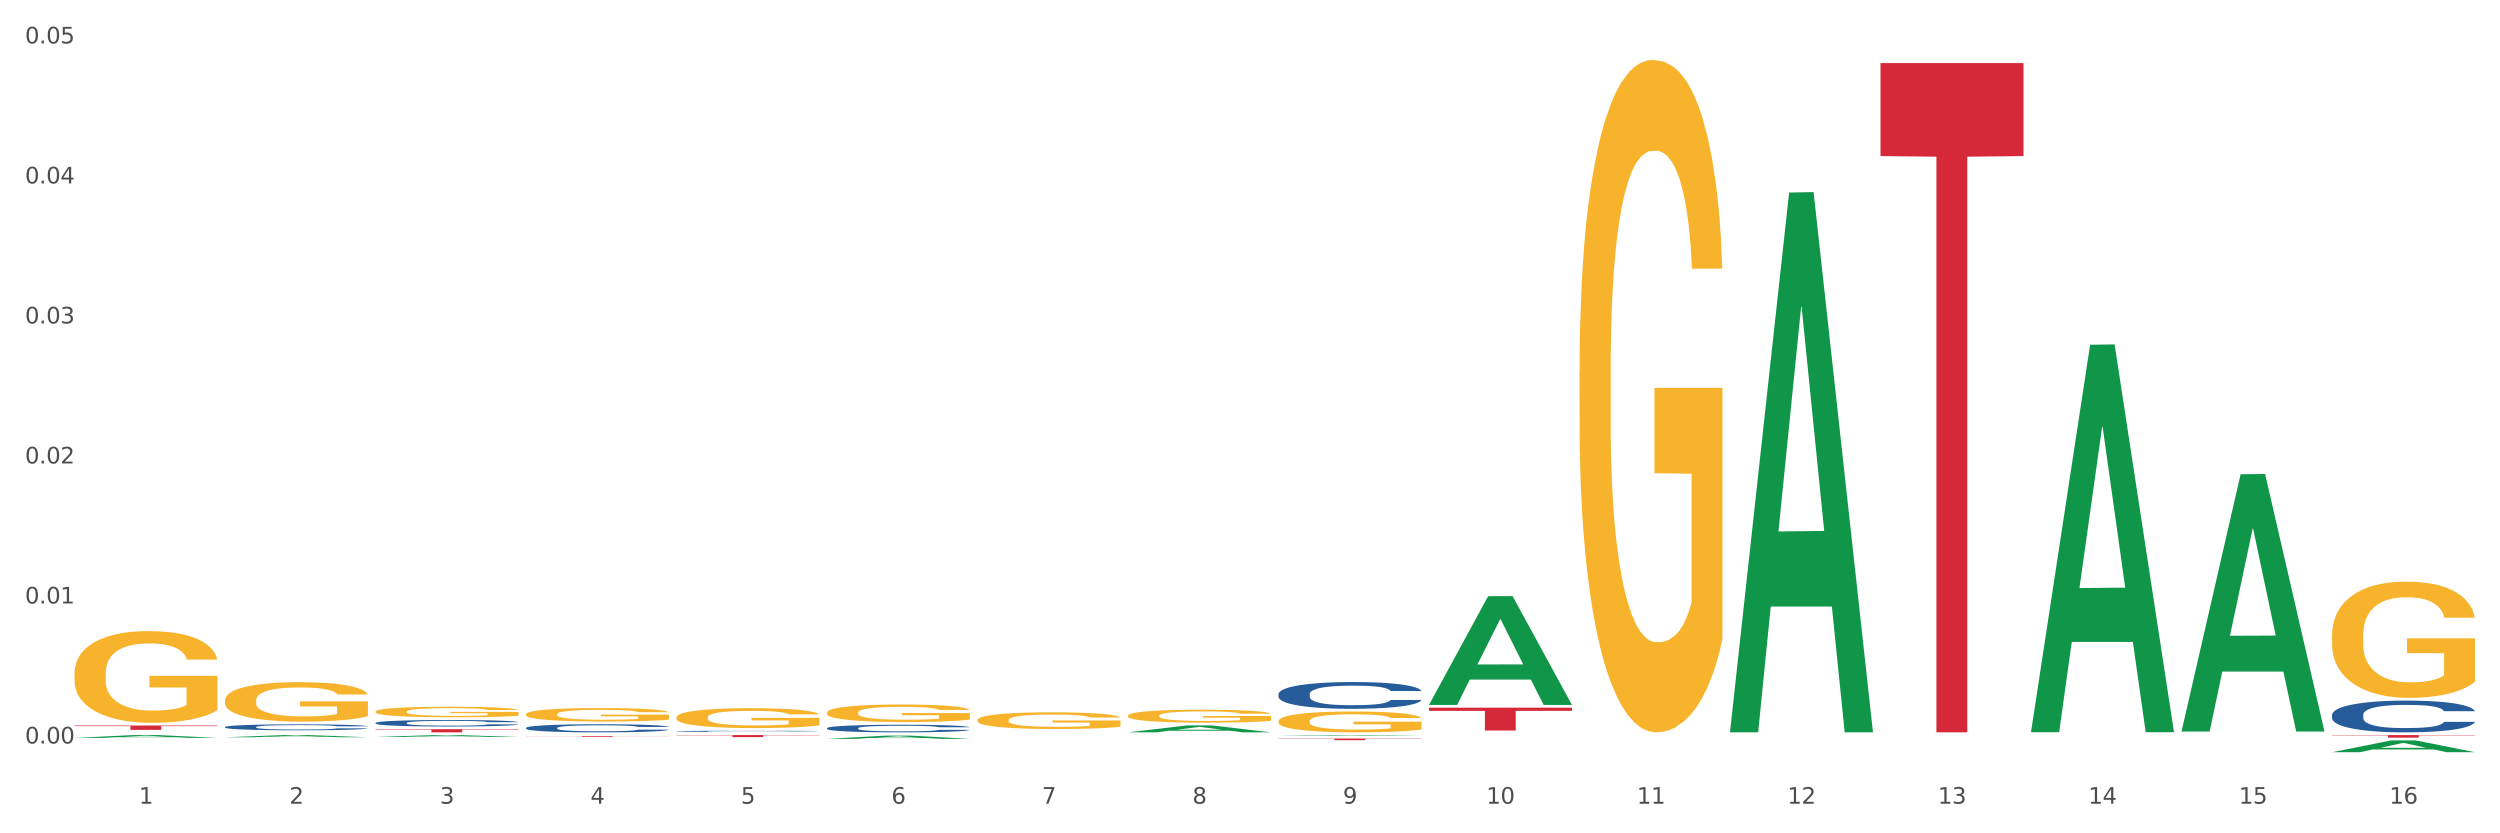<?xml version="1.0" encoding="utf-8" standalone="no"?>
<!DOCTYPE svg PUBLIC "-//W3C//DTD SVG 1.1//EN"
  "http://www.w3.org/Graphics/SVG/1.1/DTD/svg11.dtd">
<svg xmlns:xlink="http://www.w3.org/1999/xlink" width="1080pt" height="360pt" viewBox="0 0 1080 360" xmlns="http://www.w3.org/2000/svg" version="1.1">
 <rect x="0" y="0" width="1080" height="360" fill="#333333" stroke="none"/>
 <defs>
  <style type="text/css">*{stroke-linejoin: round; stroke-linecap: butt}</style>
 </defs>
 <g id="figure_1">
  <g id="patch_1">
   <path d="M 0 360 
L 1080 360 
L 1080 0 
L 0 0 
z
" style="fill: #ffffff; stroke: #ffffff; stroke-linejoin: miter"/>
  </g>
  <g id="axes_1">
   <g id="matplotlib.axis_1">
    <g id="xtick_1">
     <g id="text_1">
      <!-- 1 -->
      <g style="fill: #4d4d4d" transform="translate(60.004 347.204) scale(0.096 -0.096)">
       <defs>
        <path id="DejaVuSans-31" d="M 794 531 
L 1825 531 
L 1825 4091 
L 703 3866 
L 703 4441 
L 1819 4666 
L 2450 4666 
L 2450 531 
L 3481 531 
L 3481 0 
L 794 0 
L 794 531 
z
" transform="scale(0.016)"/>
       </defs>
       <use xlink:href="#DejaVuSans-31"/>
      </g>
     </g>
    </g>
    <g id="xtick_2">
     <g id="text_2">
      <!-- 2 -->
      <g style="fill: #4d4d4d" transform="translate(125.021 347.204) scale(0.096 -0.096)">
       <defs>
        <path id="DejaVuSans-32" d="M 1228 531 
L 3431 531 
L 3431 0 
L 469 0 
L 469 531 
Q 828 903 1448 1529 
Q 2069 2156 2228 2338 
Q 2531 2678 2651 2914 
Q 2772 3150 2772 3378 
Q 2772 3750 2511 3984 
Q 2250 4219 1831 4219 
Q 1534 4219 1204 4116 
Q 875 4013 500 3803 
L 500 4441 
Q 881 4594 1212 4672 
Q 1544 4750 1819 4750 
Q 2544 4750 2975 4387 
Q 3406 4025 3406 3419 
Q 3406 3131 3298 2873 
Q 3191 2616 2906 2266 
Q 2828 2175 2409 1742 
Q 1991 1309 1228 531 
z
" transform="scale(0.016)"/>
       </defs>
       <use xlink:href="#DejaVuSans-32"/>
      </g>
     </g>
    </g>
    <g id="xtick_3">
     <g id="text_3">
      <!-- 3 -->
      <g style="fill: #4d4d4d" transform="translate(190.039 347.204) scale(0.096 -0.096)">
       <defs>
        <path id="DejaVuSans-33" d="M 2597 2516 
Q 3050 2419 3304 2112 
Q 3559 1806 3559 1356 
Q 3559 666 3084 287 
Q 2609 -91 1734 -91 
Q 1441 -91 1130 -33 
Q 819 25 488 141 
L 488 750 
Q 750 597 1062 519 
Q 1375 441 1716 441 
Q 2309 441 2620 675 
Q 2931 909 2931 1356 
Q 2931 1769 2642 2001 
Q 2353 2234 1838 2234 
L 1294 2234 
L 1294 2753 
L 1863 2753 
Q 2328 2753 2575 2939 
Q 2822 3125 2822 3475 
Q 2822 3834 2567 4026 
Q 2313 4219 1838 4219 
Q 1578 4219 1281 4162 
Q 984 4106 628 3988 
L 628 4550 
Q 988 4650 1302 4700 
Q 1616 4750 1894 4750 
Q 2613 4750 3031 4423 
Q 3450 4097 3450 3541 
Q 3450 3153 3228 2886 
Q 3006 2619 2597 2516 
z
" transform="scale(0.016)"/>
       </defs>
       <use xlink:href="#DejaVuSans-33"/>
      </g>
     </g>
    </g>
    <g id="xtick_4">
     <g id="text_4">
      <!-- 4 -->
      <g style="fill: #4d4d4d" transform="translate(255.056 347.204) scale(0.096 -0.096)">
       <defs>
        <path id="DejaVuSans-34" d="M 2419 4116 
L 825 1625 
L 2419 1625 
L 2419 4116 
z
M 2253 4666 
L 3047 4666 
L 3047 1625 
L 3713 1625 
L 3713 1100 
L 3047 1100 
L 3047 0 
L 2419 0 
L 2419 1100 
L 313 1100 
L 313 1709 
L 2253 4666 
z
" transform="scale(0.016)"/>
       </defs>
       <use xlink:href="#DejaVuSans-34"/>
      </g>
     </g>
    </g>
    <g id="xtick_5">
     <g id="text_5">
      <!-- 5 -->
      <g style="fill: #4d4d4d" transform="translate(320.073 347.204) scale(0.096 -0.096)">
       <defs>
        <path id="DejaVuSans-35" d="M 691 4666 
L 3169 4666 
L 3169 4134 
L 1269 4134 
L 1269 2991 
Q 1406 3038 1543 3061 
Q 1681 3084 1819 3084 
Q 2600 3084 3056 2656 
Q 3513 2228 3513 1497 
Q 3513 744 3044 326 
Q 2575 -91 1722 -91 
Q 1428 -91 1123 -41 
Q 819 9 494 109 
L 494 744 
Q 775 591 1075 516 
Q 1375 441 1709 441 
Q 2250 441 2565 725 
Q 2881 1009 2881 1497 
Q 2881 1984 2565 2268 
Q 2250 2553 1709 2553 
Q 1456 2553 1204 2497 
Q 953 2441 691 2322 
L 691 4666 
z
" transform="scale(0.016)"/>
       </defs>
       <use xlink:href="#DejaVuSans-35"/>
      </g>
     </g>
    </g>
    <g id="xtick_6">
     <g id="text_6">
      <!-- 6 -->
      <g style="fill: #4d4d4d" transform="translate(385.09 347.204) scale(0.096 -0.096)">
       <defs>
        <path id="DejaVuSans-36" d="M 2113 2584 
Q 1688 2584 1439 2293 
Q 1191 2003 1191 1497 
Q 1191 994 1439 701 
Q 1688 409 2113 409 
Q 2538 409 2786 701 
Q 3034 994 3034 1497 
Q 3034 2003 2786 2293 
Q 2538 2584 2113 2584 
z
M 3366 4563 
L 3366 3988 
Q 3128 4100 2886 4159 
Q 2644 4219 2406 4219 
Q 1781 4219 1451 3797 
Q 1122 3375 1075 2522 
Q 1259 2794 1537 2939 
Q 1816 3084 2150 3084 
Q 2853 3084 3261 2657 
Q 3669 2231 3669 1497 
Q 3669 778 3244 343 
Q 2819 -91 2113 -91 
Q 1303 -91 875 529 
Q 447 1150 447 2328 
Q 447 3434 972 4092 
Q 1497 4750 2381 4750 
Q 2619 4750 2861 4703 
Q 3103 4656 3366 4563 
z
" transform="scale(0.016)"/>
       </defs>
       <use xlink:href="#DejaVuSans-36"/>
      </g>
     </g>
    </g>
    <g id="xtick_7">
     <g id="text_7">
      <!-- 7 -->
      <g style="fill: #4d4d4d" transform="translate(450.108 347.204) scale(0.096 -0.096)">
       <defs>
        <path id="DejaVuSans-37" d="M 525 4666 
L 3525 4666 
L 3525 4397 
L 1831 0 
L 1172 0 
L 2766 4134 
L 525 4134 
L 525 4666 
z
" transform="scale(0.016)"/>
       </defs>
       <use xlink:href="#DejaVuSans-37"/>
      </g>
     </g>
    </g>
    <g id="xtick_8">
     <g id="text_8">
      <!-- 8 -->
      <g style="fill: #4d4d4d" transform="translate(515.125 347.204) scale(0.096 -0.096)">
       <defs>
        <path id="DejaVuSans-38" d="M 2034 2216 
Q 1584 2216 1326 1975 
Q 1069 1734 1069 1313 
Q 1069 891 1326 650 
Q 1584 409 2034 409 
Q 2484 409 2743 651 
Q 3003 894 3003 1313 
Q 3003 1734 2745 1975 
Q 2488 2216 2034 2216 
z
M 1403 2484 
Q 997 2584 770 2862 
Q 544 3141 544 3541 
Q 544 4100 942 4425 
Q 1341 4750 2034 4750 
Q 2731 4750 3128 4425 
Q 3525 4100 3525 3541 
Q 3525 3141 3298 2862 
Q 3072 2584 2669 2484 
Q 3125 2378 3379 2068 
Q 3634 1759 3634 1313 
Q 3634 634 3220 271 
Q 2806 -91 2034 -91 
Q 1263 -91 848 271 
Q 434 634 434 1313 
Q 434 1759 690 2068 
Q 947 2378 1403 2484 
z
M 1172 3481 
Q 1172 3119 1398 2916 
Q 1625 2713 2034 2713 
Q 2441 2713 2670 2916 
Q 2900 3119 2900 3481 
Q 2900 3844 2670 4047 
Q 2441 4250 2034 4250 
Q 1625 4250 1398 4047 
Q 1172 3844 1172 3481 
z
" transform="scale(0.016)"/>
       </defs>
       <use xlink:href="#DejaVuSans-38"/>
      </g>
     </g>
    </g>
    <g id="xtick_9">
     <g id="text_9">
      <!-- 9 -->
      <g style="fill: #4d4d4d" transform="translate(580.142 347.204) scale(0.096 -0.096)">
       <defs>
        <path id="DejaVuSans-39" d="M 703 97 
L 703 672 
Q 941 559 1184 500 
Q 1428 441 1663 441 
Q 2288 441 2617 861 
Q 2947 1281 2994 2138 
Q 2813 1869 2534 1725 
Q 2256 1581 1919 1581 
Q 1219 1581 811 2004 
Q 403 2428 403 3163 
Q 403 3881 828 4315 
Q 1253 4750 1959 4750 
Q 2769 4750 3195 4129 
Q 3622 3509 3622 2328 
Q 3622 1225 3098 567 
Q 2575 -91 1691 -91 
Q 1453 -91 1209 -44 
Q 966 3 703 97 
z
M 1959 2075 
Q 2384 2075 2632 2365 
Q 2881 2656 2881 3163 
Q 2881 3666 2632 3958 
Q 2384 4250 1959 4250 
Q 1534 4250 1286 3958 
Q 1038 3666 1038 3163 
Q 1038 2656 1286 2365 
Q 1534 2075 1959 2075 
z
" transform="scale(0.016)"/>
       </defs>
       <use xlink:href="#DejaVuSans-39"/>
      </g>
     </g>
    </g>
    <g id="xtick_10">
     <g id="text_10">
      <!-- 10 -->
      <g style="fill: #4d4d4d" transform="translate(642.105 347.204) scale(0.096 -0.096)">
       <defs>
        <path id="DejaVuSans-30" d="M 2034 4250 
Q 1547 4250 1301 3770 
Q 1056 3291 1056 2328 
Q 1056 1369 1301 889 
Q 1547 409 2034 409 
Q 2525 409 2770 889 
Q 3016 1369 3016 2328 
Q 3016 3291 2770 3770 
Q 2525 4250 2034 4250 
z
M 2034 4750 
Q 2819 4750 3233 4129 
Q 3647 3509 3647 2328 
Q 3647 1150 3233 529 
Q 2819 -91 2034 -91 
Q 1250 -91 836 529 
Q 422 1150 422 2328 
Q 422 3509 836 4129 
Q 1250 4750 2034 4750 
z
" transform="scale(0.016)"/>
       </defs>
       <use xlink:href="#DejaVuSans-31"/>
       <use xlink:href="#DejaVuSans-30" transform="translate(63.623 0)"/>
      </g>
     </g>
    </g>
    <g id="xtick_11">
     <g id="text_11">
      <!-- 11 -->
      <g style="fill: #4d4d4d" transform="translate(707.123 347.204) scale(0.096 -0.096)">
       <use xlink:href="#DejaVuSans-31"/>
       <use xlink:href="#DejaVuSans-31" transform="translate(63.623 0)"/>
      </g>
     </g>
    </g>
    <g id="xtick_12">
     <g id="text_12">
      <!-- 12 -->
      <g style="fill: #4d4d4d" transform="translate(772.14 347.204) scale(0.096 -0.096)">
       <use xlink:href="#DejaVuSans-31"/>
       <use xlink:href="#DejaVuSans-32" transform="translate(63.623 0)"/>
      </g>
     </g>
    </g>
    <g id="xtick_13">
     <g id="text_13">
      <!-- 13 -->
      <g style="fill: #4d4d4d" transform="translate(837.157 347.204) scale(0.096 -0.096)">
       <use xlink:href="#DejaVuSans-31"/>
       <use xlink:href="#DejaVuSans-33" transform="translate(63.623 0)"/>
      </g>
     </g>
    </g>
    <g id="xtick_14">
     <g id="text_14">
      <!-- 14 -->
      <g style="fill: #4d4d4d" transform="translate(902.174 347.204) scale(0.096 -0.096)">
       <use xlink:href="#DejaVuSans-31"/>
       <use xlink:href="#DejaVuSans-34" transform="translate(63.623 0)"/>
      </g>
     </g>
    </g>
    <g id="xtick_15">
     <g id="text_15">
      <!-- 15 -->
      <g style="fill: #4d4d4d" transform="translate(967.192 347.204) scale(0.096 -0.096)">
       <use xlink:href="#DejaVuSans-31"/>
       <use xlink:href="#DejaVuSans-35" transform="translate(63.623 0)"/>
      </g>
     </g>
    </g>
    <g id="xtick_16">
     <g id="text_16">
      <!-- 16 -->
      <g style="fill: #4d4d4d" transform="translate(1032.209 347.204) scale(0.096 -0.096)">
       <use xlink:href="#DejaVuSans-31"/>
       <use xlink:href="#DejaVuSans-36" transform="translate(63.623 0)"/>
      </g>
     </g>
    </g>
    <g id="xtick_17"/>
    <g id="xtick_18"/>
    <g id="xtick_19"/>
    <g id="xtick_20"/>
    <g id="xtick_21"/>
    <g id="xtick_22"/>
    <g id="xtick_23"/>
    <g id="xtick_24"/>
    <g id="xtick_25"/>
    <g id="xtick_26"/>
    <g id="xtick_27"/>
    <g id="xtick_28"/>
    <g id="xtick_29"/>
    <g id="xtick_30"/>
    <g id="xtick_31"/>
   </g>
   <g id="matplotlib.axis_2">
    <g id="ytick_1">
     <g id="text_17">
      <!-- 0.00 -->
      <g style="fill: #4d4d4d" transform="translate(10.8 321.194) scale(0.096 -0.096)">
       <defs>
        <path id="DejaVuSans-2e" d="M 684 794 
L 1344 794 
L 1344 0 
L 684 0 
L 684 794 
z
" transform="scale(0.016)"/>
       </defs>
       <use xlink:href="#DejaVuSans-30"/>
       <use xlink:href="#DejaVuSans-2e" transform="translate(63.623 0)"/>
       <use xlink:href="#DejaVuSans-30" transform="translate(95.41 0)"/>
       <use xlink:href="#DejaVuSans-30" transform="translate(159.033 0)"/>
      </g>
     </g>
    </g>
    <g id="ytick_2">
     <g id="text_18">
      <!-- 0.01 -->
      <g style="fill: #4d4d4d" transform="translate(10.8 260.707) scale(0.096 -0.096)">
       <use xlink:href="#DejaVuSans-30"/>
       <use xlink:href="#DejaVuSans-2e" transform="translate(63.623 0)"/>
       <use xlink:href="#DejaVuSans-30" transform="translate(95.41 0)"/>
       <use xlink:href="#DejaVuSans-31" transform="translate(159.033 0)"/>
      </g>
     </g>
    </g>
    <g id="ytick_3">
     <g id="text_19">
      <!-- 0.02 -->
      <g style="fill: #4d4d4d" transform="translate(10.8 200.22) scale(0.096 -0.096)">
       <use xlink:href="#DejaVuSans-30"/>
       <use xlink:href="#DejaVuSans-2e" transform="translate(63.623 0)"/>
       <use xlink:href="#DejaVuSans-30" transform="translate(95.41 0)"/>
       <use xlink:href="#DejaVuSans-32" transform="translate(159.033 0)"/>
      </g>
     </g>
    </g>
    <g id="ytick_4">
     <g id="text_20">
      <!-- 0.03 -->
      <g style="fill: #4d4d4d" transform="translate(10.8 139.734) scale(0.096 -0.096)">
       <use xlink:href="#DejaVuSans-30"/>
       <use xlink:href="#DejaVuSans-2e" transform="translate(63.623 0)"/>
       <use xlink:href="#DejaVuSans-30" transform="translate(95.41 0)"/>
       <use xlink:href="#DejaVuSans-33" transform="translate(159.033 0)"/>
      </g>
     </g>
    </g>
    <g id="ytick_5">
     <g id="text_21">
      <!-- 0.04 -->
      <g style="fill: #4d4d4d" transform="translate(10.8 79.247) scale(0.096 -0.096)">
       <use xlink:href="#DejaVuSans-30"/>
       <use xlink:href="#DejaVuSans-2e" transform="translate(63.623 0)"/>
       <use xlink:href="#DejaVuSans-30" transform="translate(95.41 0)"/>
       <use xlink:href="#DejaVuSans-34" transform="translate(159.033 0)"/>
      </g>
     </g>
    </g>
    <g id="ytick_6">
     <g id="text_22">
      <!-- 0.05 -->
      <g style="fill: #4d4d4d" transform="translate(10.8 18.76) scale(0.096 -0.096)">
       <use xlink:href="#DejaVuSans-30"/>
       <use xlink:href="#DejaVuSans-2e" transform="translate(63.623 0)"/>
       <use xlink:href="#DejaVuSans-30" transform="translate(95.41 0)"/>
       <use xlink:href="#DejaVuSans-35" transform="translate(159.033 0)"/>
      </g>
     </g>
    </g>
    <g id="ytick_7"/>
    <g id="ytick_8"/>
    <g id="ytick_9"/>
    <g id="ytick_10"/>
    <g id="ytick_11"/>
   </g>
   <g id="PolyCollection_1">
    <path d="M 32.175 318.763 
L 32.239 318.762 
L 57.709 317.548 
L 68.28 317.547 
L 93.941 318.765 
L 81.715 318.765 
L 76.176 318.481 
L 49.877 318.481 
L 49.686 318.486 
L 44.337 318.765 
L 32.175 318.765 
L 32.175 318.763 
L 53.188 318.312 
L 72.864 318.311 
L 63.122 317.806 
L 62.995 317.804 
L 62.867 317.808 
L 53.125 318.311 
L 53.188 318.312 
L 32.175 318.763 
z
" clip-path="url(#p110fb0f186)" style="fill: #109648"/>
    <path d="M 617.33 305.71 
L 679.097 305.71 
L 679.097 307.082 
L 654.8 307.092 
L 654.8 315.585 
L 641.481 315.585 
L 641.481 307.092 
L 617.33 307.082 
L 617.33 305.719 
L 617.33 305.71 
z
" clip-path="url(#p110fb0f186)" style="fill: #d62839"/>
    <path d="M 552.313 319.06 
L 614.079 319.06 
L 614.079 319.157 
L 589.783 319.158 
L 589.783 319.761 
L 576.463 319.761 
L 576.463 319.158 
L 552.313 319.157 
L 552.313 319.06 
L 552.313 319.06 
z
" clip-path="url(#p110fb0f186)" style="fill: #d62839"/>
    <path d="M 292.244 317.547 
L 354.01 317.547 
L 354.01 317.67 
L 329.714 317.671 
L 329.714 318.435 
L 316.394 318.435 
L 316.394 317.671 
L 292.244 317.67 
L 292.244 317.548 
L 292.244 317.547 
z
" clip-path="url(#p110fb0f186)" style="fill: #d62839"/>
    <path d="M 227.227 317.968 
L 288.993 317.968 
L 288.993 318.013 
L 264.696 318.013 
L 264.696 318.29 
L 251.377 318.29 
L 251.377 318.013 
L 227.227 318.013 
L 227.227 317.969 
L 227.227 317.968 
z
" clip-path="url(#p110fb0f186)" style="fill: #d62839"/>
    <path d="M 97.192 302.581 
L 97.265 302.565 
L 97.265 302.005 
L 97.411 301.522 
L 98.14 300.354 
L 99.234 299.389 
L 100.036 298.875 
L 100.838 298.454 
L 101.786 298.034 
L 102.953 297.598 
L 105.068 296.959 
L 106.381 296.632 
L 107.985 296.29 
L 110.902 295.792 
L 113.017 295.511 
L 115.204 295.278 
L 118.778 294.997 
L 121.111 294.873 
L 123.591 294.779 
L 126.58 294.717 
L 128.841 294.702 
L 133.8 294.748 
L 138.03 294.888 
L 140.071 294.997 
L 142.697 295.184 
L 144.082 295.309 
L 146.343 295.558 
L 148.676 295.885 
L 150.281 296.165 
L 152.687 296.695 
L 154.51 297.224 
L 156.188 297.878 
L 157.063 298.33 
L 157.719 298.75 
L 158.302 299.233 
L 158.886 299.996 
L 145.759 299.996 
L 145.249 299.451 
L 144.447 298.937 
L 143.28 298.439 
L 142.259 298.127 
L 140.509 297.738 
L 138.905 297.489 
L 137.227 297.302 
L 135.185 297.146 
L 133.581 297.068 
L 131.321 297.006 
L 126.872 297.022 
L 123.882 297.146 
L 121.84 297.302 
L 120.528 297.442 
L 119.361 297.598 
L 118.048 297.816 
L 116.517 298.143 
L 115.423 298.439 
L 114.329 298.812 
L 113.454 299.186 
L 112.652 299.622 
L 111.996 300.089 
L 111.485 300.572 
L 111.048 301.164 
L 110.683 302.145 
L 110.683 304.278 
L 110.829 304.761 
L 111.194 305.399 
L 111.631 305.882 
L 112.36 306.458 
L 113.017 306.848 
L 114.256 307.408 
L 115.642 307.875 
L 116.736 308.171 
L 117.83 308.42 
L 119.726 308.763 
L 121.84 309.043 
L 123.664 309.214 
L 126.143 309.37 
L 127.82 309.432 
L 129.279 309.464 
L 132.852 309.464 
L 135.404 309.417 
L 138.248 309.308 
L 140.436 309.168 
L 142.259 308.996 
L 144.301 308.716 
L 145.614 308.451 
L 145.614 305.197 
L 129.57 305.181 
L 129.57 303.017 
L 158.959 303.017 
L 158.959 309.37 
L 157.719 309.697 
L 156.333 309.993 
L 154.875 310.258 
L 152.687 310.585 
L 150.062 310.896 
L 147.728 311.114 
L 145.249 311.301 
L 142.332 311.472 
L 138.54 311.628 
L 136.206 311.69 
L 133.289 311.737 
L 129.862 311.753 
L 126.872 311.722 
L 123.955 311.644 
L 120.892 311.504 
L 117.903 311.301 
L 115.642 311.099 
L 113.381 310.85 
L 110.975 310.522 
L 109.079 310.211 
L 107.62 309.931 
L 106.016 309.573 
L 104.266 309.105 
L 102.953 308.685 
L 101.786 308.249 
L 100.547 307.688 
L 99.672 307.206 
L 98.797 306.598 
L 98.286 306.147 
L 97.703 305.446 
L 97.265 304.465 
L 97.192 302.581 
z
" clip-path="url(#p110fb0f186)" style="fill: #f7b32b"/>
    <path d="M 32.175 313.42 
L 93.941 313.42 
L 93.941 313.68 
L 69.645 313.682 
L 69.645 315.293 
L 56.325 315.293 
L 56.325 313.682 
L 32.175 313.68 
L 32.175 313.422 
L 32.175 313.42 
z
" clip-path="url(#p110fb0f186)" style="fill: #d62839"/>
    <path d="M 97.192 314.072 
L 97.265 314.069 
L 97.265 314.004 
L 97.484 313.915 
L 98.287 313.751 
L 99.31 313.627 
L 101.062 313.482 
L 102.011 313.421 
L 103.252 313.353 
L 105.807 313.243 
L 108.728 313.149 
L 110.772 313.097 
L 112.305 313.065 
L 115.737 313.006 
L 117.708 312.98 
L 119.752 312.959 
L 121.505 312.945 
L 124.425 312.929 
L 126.761 312.922 
L 129.463 312.919 
L 131.726 312.922 
L 134.719 312.931 
L 139.1 312.959 
L 140.779 312.976 
L 143.042 313.004 
L 145.379 313.041 
L 147.277 313.079 
L 149.467 313.133 
L 151.731 313.203 
L 153.921 313.292 
L 155.454 313.374 
L 156.695 313.461 
L 157.79 313.566 
L 158.594 313.681 
L 158.959 313.777 
L 145.598 313.777 
L 145.233 313.69 
L 144.503 313.596 
L 143.773 313.533 
L 142.969 313.482 
L 141.728 313.423 
L 140.633 313.386 
L 138.808 313.341 
L 137.129 313.313 
L 135.741 313.297 
L 134.062 313.283 
L 130.485 313.268 
L 127.929 313.268 
L 126.323 313.273 
L 124.352 313.285 
L 122.673 313.301 
L 120.701 313.329 
L 119.168 313.36 
L 117.635 313.4 
L 116.759 313.428 
L 115.445 313.479 
L 114.569 313.521 
L 113.4 313.594 
L 112.743 313.646 
L 111.575 313.779 
L 111.064 313.877 
L 110.845 313.945 
L 110.699 314.02 
L 110.699 314.386 
L 111.137 314.55 
L 111.502 314.62 
L 112.086 314.7 
L 113.181 314.803 
L 114.788 314.903 
L 116.467 314.976 
L 117.854 315.02 
L 119.168 315.053 
L 120.482 315.079 
L 122.089 315.102 
L 123.403 315.116 
L 125.374 315.131 
L 127.71 315.138 
L 129.536 315.138 
L 133.259 315.126 
L 134.938 315.114 
L 136.545 315.098 
L 138.297 315.072 
L 139.684 315.044 
L 140.487 315.023 
L 141.801 314.978 
L 142.823 314.931 
L 143.7 314.878 
L 144.284 314.831 
L 144.941 314.76 
L 145.452 314.681 
L 145.598 314.639 
L 158.959 314.639 
L 158.667 314.723 
L 158.156 314.805 
L 157.133 314.915 
L 156.33 314.978 
L 155.089 315.056 
L 153.775 315.121 
L 151.95 315.194 
L 150.27 315.248 
L 148.518 315.294 
L 146.62 315.337 
L 143.188 315.395 
L 141.947 315.412 
L 139.319 315.44 
L 137.275 315.456 
L 134.281 315.472 
L 131.215 315.482 
L 128.002 315.484 
L 125.155 315.479 
L 122.016 315.465 
L 120.044 315.451 
L 117.854 315.43 
L 115.299 315.398 
L 112.889 315.358 
L 110.626 315.311 
L 108.509 315.257 
L 106.538 315.196 
L 103.982 315.095 
L 102.084 314.997 
L 100.697 314.906 
L 99.748 314.828 
L 98.798 314.73 
L 98.287 314.662 
L 97.484 314.498 
L 97.192 314.346 
L 97.192 314.072 
z
" clip-path="url(#p110fb0f186)" style="fill: #255c99"/>
    <path d="M 162.209 312.301 
L 162.282 312.299 
L 162.282 312.227 
L 162.502 312.129 
L 163.305 311.949 
L 164.327 311.813 
L 166.079 311.653 
L 167.028 311.586 
L 168.269 311.512 
L 170.825 311.391 
L 173.745 311.288 
L 175.789 311.232 
L 177.323 311.196 
L 180.754 311.131 
L 182.725 311.103 
L 184.77 311.08 
L 186.522 311.064 
L 189.442 311.046 
L 191.778 311.039 
L 194.48 311.036 
L 196.743 311.039 
L 199.737 311.049 
L 204.117 311.08 
L 205.796 311.098 
L 208.06 311.129 
L 210.396 311.17 
L 212.294 311.211 
L 214.485 311.27 
L 216.748 311.347 
L 218.938 311.445 
L 220.471 311.535 
L 221.713 311.63 
L 222.808 311.746 
L 223.611 311.872 
L 223.976 311.977 
L 210.615 311.977 
L 210.25 311.882 
L 209.52 311.779 
L 208.79 311.71 
L 207.987 311.653 
L 206.746 311.589 
L 205.65 311.548 
L 203.825 311.499 
L 202.146 311.468 
L 200.759 311.45 
L 199.079 311.435 
L 195.502 311.419 
L 192.947 311.419 
L 191.34 311.424 
L 189.369 311.437 
L 187.69 311.455 
L 185.719 311.486 
L 184.185 311.52 
L 182.652 311.563 
L 181.776 311.594 
L 180.462 311.651 
L 179.586 311.697 
L 178.418 311.777 
L 177.761 311.833 
L 176.592 311.98 
L 176.081 312.088 
L 175.862 312.162 
L 175.716 312.245 
L 175.716 312.646 
L 176.154 312.826 
L 176.519 312.903 
L 177.104 312.99 
L 178.199 313.103 
L 179.805 313.214 
L 181.484 313.294 
L 182.871 313.342 
L 184.185 313.378 
L 185.5 313.407 
L 187.106 313.432 
L 188.42 313.448 
L 190.391 313.463 
L 192.728 313.471 
L 194.553 313.471 
L 198.276 313.458 
L 199.956 313.445 
L 201.562 313.427 
L 203.314 313.399 
L 204.701 313.368 
L 205.504 313.345 
L 206.819 313.296 
L 207.841 313.245 
L 208.717 313.186 
L 209.301 313.134 
L 209.958 313.057 
L 210.469 312.97 
L 210.615 312.923 
L 223.976 312.923 
L 223.684 313.016 
L 223.173 313.106 
L 222.151 313.227 
L 221.348 313.296 
L 220.106 313.381 
L 218.792 313.453 
L 216.967 313.533 
L 215.288 313.592 
L 213.535 313.643 
L 211.637 313.69 
L 208.206 313.754 
L 206.965 313.772 
L 204.336 313.803 
L 202.292 313.821 
L 199.299 313.839 
L 196.232 313.849 
L 193.02 313.851 
L 190.172 313.846 
L 187.033 313.831 
L 185.062 313.815 
L 182.871 313.792 
L 180.316 313.756 
L 177.907 313.713 
L 175.643 313.661 
L 173.526 313.602 
L 171.555 313.535 
L 168.999 313.425 
L 167.101 313.317 
L 165.714 313.216 
L 164.765 313.132 
L 163.816 313.024 
L 163.305 312.949 
L 162.502 312.769 
L 162.209 312.602 
L 162.209 312.301 
z
" clip-path="url(#p110fb0f186)" style="fill: #255c99"/>
    <path d="M 227.227 314.446 
L 227.3 314.443 
L 227.3 314.353 
L 227.519 314.231 
L 228.322 314.007 
L 229.344 313.837 
L 231.096 313.638 
L 232.045 313.555 
L 233.287 313.461 
L 235.842 313.311 
L 238.762 313.182 
L 240.807 313.112 
L 242.34 313.067 
L 245.771 312.987 
L 247.743 312.952 
L 249.787 312.923 
L 251.539 312.903 
L 254.459 312.881 
L 256.796 312.871 
L 259.497 312.868 
L 261.76 312.871 
L 264.754 312.884 
L 269.134 312.923 
L 270.814 312.945 
L 273.077 312.984 
L 275.413 313.035 
L 277.312 313.086 
L 279.502 313.16 
L 281.765 313.256 
L 283.955 313.378 
L 285.489 313.49 
L 286.73 313.609 
L 287.825 313.753 
L 288.628 313.91 
L 288.993 314.042 
L 275.632 314.042 
L 275.267 313.923 
L 274.537 313.795 
L 273.807 313.708 
L 273.004 313.638 
L 271.763 313.558 
L 270.668 313.506 
L 268.842 313.445 
L 267.163 313.407 
L 265.776 313.385 
L 264.097 313.365 
L 260.519 313.346 
L 257.964 313.346 
L 256.358 313.352 
L 254.386 313.368 
L 252.707 313.391 
L 250.736 313.429 
L 249.203 313.471 
L 247.669 313.526 
L 246.793 313.564 
L 245.479 313.635 
L 244.603 313.692 
L 243.435 313.792 
L 242.778 313.862 
L 241.61 314.045 
L 241.099 314.18 
L 240.88 314.273 
L 240.734 314.376 
L 240.734 314.876 
L 241.172 315.1 
L 241.537 315.197 
L 242.121 315.306 
L 243.216 315.447 
L 244.822 315.585 
L 246.501 315.684 
L 247.889 315.745 
L 249.203 315.79 
L 250.517 315.825 
L 252.123 315.857 
L 253.437 315.876 
L 255.409 315.896 
L 257.745 315.905 
L 259.57 315.905 
L 263.294 315.889 
L 264.973 315.873 
L 266.579 315.851 
L 268.331 315.815 
L 269.718 315.777 
L 270.522 315.748 
L 271.836 315.687 
L 272.858 315.623 
L 273.734 315.549 
L 274.318 315.485 
L 274.975 315.389 
L 275.486 315.28 
L 275.632 315.222 
L 288.993 315.222 
L 288.701 315.338 
L 288.19 315.45 
L 287.168 315.601 
L 286.365 315.687 
L 285.124 315.793 
L 283.809 315.883 
L 281.984 315.982 
L 280.305 316.056 
L 278.553 316.12 
L 276.654 316.178 
L 273.223 316.258 
L 271.982 316.281 
L 269.353 316.319 
L 267.309 316.341 
L 264.316 316.364 
L 261.249 316.377 
L 258.037 316.38 
L 255.19 316.374 
L 252.05 316.354 
L 250.079 316.335 
L 247.889 316.306 
L 245.333 316.261 
L 242.924 316.207 
L 240.661 316.143 
L 238.543 316.069 
L 236.572 315.985 
L 234.017 315.848 
L 232.118 315.713 
L 230.731 315.588 
L 229.782 315.482 
L 228.833 315.347 
L 228.322 315.254 
L 227.519 315.03 
L 227.227 314.821 
L 227.227 314.446 
z
" clip-path="url(#p110fb0f186)" style="fill: #255c99"/>
    <path d="M 292.244 315.908 
L 292.317 315.908 
L 292.317 315.896 
L 292.536 315.879 
L 293.339 315.849 
L 294.361 315.826 
L 296.113 315.799 
L 297.063 315.788 
L 298.304 315.775 
L 300.859 315.755 
L 303.78 315.738 
L 305.824 315.728 
L 307.357 315.722 
L 310.788 315.711 
L 312.76 315.706 
L 314.804 315.702 
L 316.556 315.7 
L 319.477 315.697 
L 321.813 315.695 
L 324.514 315.695 
L 326.778 315.695 
L 329.771 315.697 
L 334.152 315.702 
L 335.831 315.705 
L 338.094 315.711 
L 340.431 315.718 
L 342.329 315.725 
L 344.519 315.734 
L 346.782 315.747 
L 348.973 315.764 
L 350.506 315.779 
L 351.747 315.795 
L 352.842 315.815 
L 353.645 315.836 
L 354.01 315.854 
L 340.65 315.854 
L 340.284 315.838 
L 339.554 315.82 
L 338.824 315.809 
L 338.021 315.799 
L 336.78 315.788 
L 335.685 315.781 
L 333.86 315.773 
L 332.18 315.768 
L 330.793 315.765 
L 329.114 315.762 
L 325.536 315.76 
L 322.981 315.76 
L 321.375 315.76 
L 319.404 315.763 
L 317.724 315.766 
L 315.753 315.771 
L 314.22 315.777 
L 312.687 315.784 
L 311.811 315.789 
L 310.496 315.799 
L 309.62 315.806 
L 308.452 315.82 
L 307.795 315.829 
L 306.627 315.854 
L 306.116 315.872 
L 305.897 315.885 
L 305.751 315.899 
L 305.751 315.966 
L 306.189 315.997 
L 306.554 316.01 
L 307.138 316.024 
L 308.233 316.043 
L 309.839 316.062 
L 311.519 316.075 
L 312.906 316.084 
L 314.22 316.09 
L 315.534 316.095 
L 317.14 316.099 
L 318.455 316.101 
L 320.426 316.104 
L 322.762 316.105 
L 324.587 316.105 
L 328.311 316.103 
L 329.99 316.101 
L 331.596 316.098 
L 333.349 316.093 
L 334.736 316.088 
L 335.539 316.084 
L 336.853 316.076 
L 337.875 316.067 
L 338.751 316.057 
L 339.335 316.049 
L 339.992 316.036 
L 340.504 316.021 
L 340.65 316.013 
L 354.01 316.013 
L 353.718 316.029 
L 353.207 316.044 
L 352.185 316.064 
L 351.382 316.076 
L 350.141 316.09 
L 348.827 316.102 
L 347.001 316.116 
L 345.322 316.126 
L 343.57 316.134 
L 341.672 316.142 
L 338.24 316.153 
L 336.999 316.156 
L 334.371 316.161 
L 332.326 316.164 
L 329.333 316.167 
L 326.267 316.169 
L 323.054 316.169 
L 320.207 316.169 
L 317.067 316.166 
L 315.096 316.163 
L 312.906 316.16 
L 310.35 316.153 
L 307.941 316.146 
L 305.678 316.137 
L 303.561 316.127 
L 301.589 316.116 
L 299.034 316.098 
L 297.136 316.079 
L 295.748 316.062 
L 294.799 316.048 
L 293.85 316.03 
L 293.339 316.017 
L 292.536 315.987 
L 292.244 315.959 
L 292.244 315.908 
z
" clip-path="url(#p110fb0f186)" style="fill: #255c99"/>
    <path d="M 812.382 27.245 
L 874.148 27.245 
L 874.148 67.425 
L 849.852 67.696 
L 849.852 316.38 
L 836.532 316.38 
L 836.532 67.696 
L 812.382 67.425 
L 812.382 27.516 
L 812.382 27.245 
z
" clip-path="url(#p110fb0f186)" style="fill: #d62839"/>
    <path d="M 357.261 314.569 
L 357.334 314.566 
L 357.334 314.482 
L 357.553 314.368 
L 358.356 314.157 
L 359.378 313.998 
L 361.131 313.812 
L 362.08 313.734 
L 363.321 313.647 
L 365.876 313.506 
L 368.797 313.385 
L 370.841 313.319 
L 372.374 313.277 
L 375.806 313.202 
L 377.777 313.169 
L 379.821 313.142 
L 381.574 313.124 
L 384.494 313.103 
L 386.83 313.094 
L 389.532 313.091 
L 391.795 313.094 
L 394.788 313.106 
L 399.169 313.142 
L 400.848 313.163 
L 403.111 313.199 
L 405.448 313.247 
L 407.346 313.295 
L 409.536 313.364 
L 411.8 313.454 
L 413.99 313.569 
L 415.523 313.674 
L 416.764 313.785 
L 417.859 313.92 
L 418.663 314.067 
L 419.028 314.19 
L 405.667 314.19 
L 405.302 314.079 
L 404.572 313.959 
L 403.842 313.878 
L 403.038 313.812 
L 401.797 313.737 
L 400.702 313.689 
L 398.877 313.632 
L 397.198 313.596 
L 395.81 313.575 
L 394.131 313.557 
L 390.554 313.539 
L 387.998 313.539 
L 386.392 313.545 
L 384.421 313.56 
L 382.742 313.581 
L 380.77 313.617 
L 379.237 313.656 
L 377.704 313.707 
L 376.828 313.743 
L 375.514 313.809 
L 374.638 313.863 
L 373.469 313.956 
L 372.812 314.022 
L 371.644 314.193 
L 371.133 314.319 
L 370.914 314.407 
L 370.768 314.503 
L 370.768 314.971 
L 371.206 315.182 
L 371.571 315.272 
L 372.155 315.374 
L 373.25 315.506 
L 374.857 315.635 
L 376.536 315.728 
L 377.923 315.785 
L 379.237 315.827 
L 380.551 315.86 
L 382.158 315.89 
L 383.472 315.908 
L 385.443 315.926 
L 387.779 315.935 
L 389.605 315.935 
L 393.328 315.92 
L 395.007 315.905 
L 396.614 315.884 
L 398.366 315.851 
L 399.753 315.815 
L 400.556 315.788 
L 401.87 315.731 
L 402.892 315.671 
L 403.769 315.602 
L 404.353 315.542 
L 405.01 315.452 
L 405.521 315.35 
L 405.667 315.296 
L 419.028 315.296 
L 418.736 315.404 
L 418.224 315.509 
L 417.202 315.65 
L 416.399 315.731 
L 415.158 315.83 
L 413.844 315.914 
L 412.019 316.007 
L 410.339 316.077 
L 408.587 316.137 
L 406.689 316.191 
L 403.257 316.266 
L 402.016 316.287 
L 399.388 316.323 
L 397.344 316.344 
L 394.35 316.365 
L 391.284 316.377 
L 388.071 316.38 
L 385.224 316.374 
L 382.085 316.356 
L 380.113 316.338 
L 377.923 316.311 
L 375.368 316.269 
L 372.958 316.218 
L 370.695 316.158 
L 368.578 316.089 
L 366.606 316.01 
L 364.051 315.881 
L 362.153 315.755 
L 360.766 315.638 
L 359.817 315.539 
L 358.867 315.413 
L 358.356 315.326 
L 357.553 315.115 
L 357.261 314.92 
L 357.261 314.569 
z
" clip-path="url(#p110fb0f186)" style="fill: #255c99"/>
    <path d="M 1007.434 308.824 
L 1007.507 308.811 
L 1007.507 308.46 
L 1007.726 307.984 
L 1008.529 307.107 
L 1009.551 306.443 
L 1011.303 305.666 
L 1012.252 305.34 
L 1013.493 304.976 
L 1016.049 304.388 
L 1018.969 303.886 
L 1021.013 303.611 
L 1022.547 303.435 
L 1025.978 303.122 
L 1027.949 302.984 
L 1029.994 302.871 
L 1031.746 302.796 
L 1034.666 302.708 
L 1037.003 302.671 
L 1039.704 302.658 
L 1041.967 302.671 
L 1044.961 302.721 
L 1049.341 302.871 
L 1051.021 302.959 
L 1053.284 303.109 
L 1055.62 303.31 
L 1057.518 303.51 
L 1059.709 303.799 
L 1061.972 304.174 
L 1064.162 304.651 
L 1065.696 305.089 
L 1066.937 305.553 
L 1068.032 306.117 
L 1068.835 306.731 
L 1069.2 307.245 
L 1055.839 307.245 
L 1055.474 306.781 
L 1054.744 306.28 
L 1054.014 305.941 
L 1053.211 305.666 
L 1051.97 305.352 
L 1050.875 305.152 
L 1049.049 304.914 
L 1047.37 304.763 
L 1045.983 304.676 
L 1044.304 304.601 
L 1040.726 304.525 
L 1038.171 304.525 
L 1036.565 304.55 
L 1034.593 304.613 
L 1032.914 304.701 
L 1030.943 304.851 
L 1029.41 305.014 
L 1027.876 305.227 
L 1027 305.377 
L 1025.686 305.653 
L 1024.81 305.879 
L 1023.642 306.267 
L 1022.985 306.543 
L 1021.817 307.257 
L 1021.306 307.783 
L 1021.086 308.147 
L 1020.94 308.548 
L 1020.94 310.503 
L 1021.379 311.38 
L 1021.744 311.756 
L 1022.328 312.182 
L 1023.423 312.733 
L 1025.029 313.272 
L 1026.708 313.661 
L 1028.095 313.899 
L 1029.41 314.074 
L 1030.724 314.212 
L 1032.33 314.337 
L 1033.644 314.413 
L 1035.615 314.488 
L 1037.952 314.525 
L 1039.777 314.525 
L 1043.501 314.463 
L 1045.18 314.4 
L 1046.786 314.312 
L 1048.538 314.174 
L 1049.925 314.024 
L 1050.728 313.911 
L 1052.043 313.673 
L 1053.065 313.423 
L 1053.941 313.134 
L 1054.525 312.884 
L 1055.182 312.508 
L 1055.693 312.082 
L 1055.839 311.856 
L 1069.2 311.856 
L 1068.908 312.307 
L 1068.397 312.746 
L 1067.375 313.335 
L 1066.572 313.673 
L 1065.33 314.087 
L 1064.016 314.438 
L 1062.191 314.826 
L 1060.512 315.114 
L 1058.76 315.365 
L 1056.861 315.59 
L 1053.43 315.904 
L 1052.189 315.991 
L 1049.56 316.142 
L 1047.516 316.23 
L 1044.523 316.317 
L 1041.456 316.367 
L 1038.244 316.38 
L 1035.396 316.355 
L 1032.257 316.28 
L 1030.286 316.204 
L 1028.095 316.092 
L 1025.54 315.916 
L 1023.131 315.703 
L 1020.867 315.453 
L 1018.75 315.164 
L 1016.779 314.839 
L 1014.224 314.3 
L 1012.325 313.773 
L 1010.938 313.285 
L 1009.989 312.871 
L 1009.04 312.345 
L 1008.529 311.981 
L 1007.726 311.104 
L 1007.434 310.29 
L 1007.434 308.824 
z
" clip-path="url(#p110fb0f186)" style="fill: #255c99"/>
    <path d="M 1007.434 274.474 
L 1007.507 274.428 
L 1007.507 272.777 
L 1007.652 271.355 
L 1008.382 267.914 
L 1009.475 265.071 
L 1010.278 263.557 
L 1011.08 262.318 
L 1012.028 261.08 
L 1013.195 259.795 
L 1015.309 257.915 
L 1016.622 256.952 
L 1018.226 255.942 
L 1021.143 254.475 
L 1023.258 253.649 
L 1025.446 252.961 
L 1029.019 252.135 
L 1031.353 251.768 
L 1033.832 251.493 
L 1036.822 251.31 
L 1039.083 251.264 
L 1044.041 251.401 
L 1048.271 251.814 
L 1050.313 252.135 
L 1052.938 252.686 
L 1054.324 253.053 
L 1056.584 253.786 
L 1058.918 254.75 
L 1060.522 255.575 
L 1062.929 257.135 
L 1064.752 258.695 
L 1066.429 260.621 
L 1067.304 261.951 
L 1067.96 263.19 
L 1068.544 264.612 
L 1069.127 266.859 
L 1056.001 266.859 
L 1055.49 265.254 
L 1054.688 263.74 
L 1053.521 262.272 
L 1052.5 261.355 
L 1050.75 260.208 
L 1049.146 259.474 
L 1047.469 258.924 
L 1045.427 258.465 
L 1043.823 258.236 
L 1041.562 258.052 
L 1037.114 258.098 
L 1034.124 258.465 
L 1032.082 258.924 
L 1030.769 259.337 
L 1029.602 259.795 
L 1028.29 260.438 
L 1026.758 261.401 
L 1025.665 262.272 
L 1024.571 263.373 
L 1023.696 264.474 
L 1022.893 265.759 
L 1022.237 267.135 
L 1021.727 268.557 
L 1021.289 270.3 
L 1020.925 273.19 
L 1020.925 279.474 
L 1021.07 280.896 
L 1021.435 282.776 
L 1021.873 284.198 
L 1022.602 285.896 
L 1023.258 287.042 
L 1024.498 288.694 
L 1025.883 290.07 
L 1026.977 290.941 
L 1028.071 291.675 
L 1029.967 292.684 
L 1032.082 293.51 
L 1033.905 294.015 
L 1036.384 294.473 
L 1038.062 294.657 
L 1039.52 294.748 
L 1043.093 294.748 
L 1045.646 294.611 
L 1048.49 294.29 
L 1050.677 293.877 
L 1052.5 293.372 
L 1054.542 292.547 
L 1055.855 291.767 
L 1055.855 282.18 
L 1039.812 282.134 
L 1039.812 275.758 
L 1069.2 275.758 
L 1069.2 294.473 
L 1067.96 295.437 
L 1066.575 296.308 
L 1065.116 297.088 
L 1062.929 298.051 
L 1060.303 298.969 
L 1057.97 299.611 
L 1055.49 300.161 
L 1052.573 300.666 
L 1048.781 301.124 
L 1046.448 301.308 
L 1043.531 301.445 
L 1040.103 301.491 
L 1037.114 301.4 
L 1034.197 301.17 
L 1031.134 300.757 
L 1028.144 300.161 
L 1025.883 299.565 
L 1023.623 298.831 
L 1021.216 297.868 
L 1019.32 296.95 
L 1017.862 296.125 
L 1016.257 295.07 
L 1014.507 293.693 
L 1013.195 292.455 
L 1012.028 291.171 
L 1010.788 289.519 
L 1009.913 288.097 
L 1009.038 286.308 
L 1008.527 284.978 
L 1007.944 282.914 
L 1007.507 280.024 
L 1007.434 274.474 
z
" clip-path="url(#p110fb0f186)" style="fill: #f7b32b"/>
    <path d="M 682.347 160.1 
L 682.42 159.835 
L 682.42 150.283 
L 682.566 142.057 
L 683.295 122.158 
L 684.389 105.707 
L 685.191 96.951 
L 685.994 89.787 
L 686.942 82.623 
L 688.108 75.194 
L 690.223 64.315 
L 691.536 58.743 
L 693.14 52.906 
L 696.057 44.416 
L 698.172 39.64 
L 700.36 35.66 
L 703.933 30.884 
L 706.266 28.761 
L 708.746 27.169 
L 711.736 26.108 
L 713.996 25.842 
L 718.955 26.638 
L 723.185 29.026 
L 725.227 30.884 
L 727.852 34.068 
L 729.237 36.19 
L 731.498 40.436 
L 733.832 46.008 
L 735.436 50.783 
L 737.842 59.805 
L 739.665 68.826 
L 741.343 79.97 
L 742.218 87.664 
L 742.874 94.828 
L 743.457 103.054 
L 744.041 116.055 
L 730.915 116.055 
L 730.404 106.768 
L 729.602 98.012 
L 728.435 89.522 
L 727.414 84.215 
L 725.664 77.582 
L 724.06 73.337 
L 722.383 70.153 
L 720.341 67.499 
L 718.736 66.173 
L 716.476 65.111 
L 712.027 65.377 
L 709.037 67.499 
L 706.996 70.153 
L 705.683 72.541 
L 704.516 75.194 
L 703.204 78.909 
L 701.672 84.481 
L 700.578 89.522 
L 699.484 95.89 
L 698.609 102.258 
L 697.807 109.687 
L 697.151 117.647 
L 696.64 125.872 
L 696.203 135.955 
L 695.838 152.671 
L 695.838 189.021 
L 695.984 197.246 
L 696.349 208.125 
L 696.786 216.35 
L 697.516 226.167 
L 698.172 232.801 
L 699.412 242.353 
L 700.797 250.312 
L 701.891 255.354 
L 702.985 259.599 
L 704.881 265.436 
L 706.996 270.212 
L 708.819 273.131 
L 711.298 275.784 
L 712.975 276.846 
L 714.434 277.376 
L 718.007 277.376 
L 720.559 276.58 
L 723.403 274.723 
L 725.591 272.335 
L 727.414 269.416 
L 729.456 264.64 
L 730.769 260.13 
L 730.769 204.676 
L 714.726 204.41 
L 714.726 167.529 
L 744.114 167.529 
L 744.114 275.784 
L 742.874 281.356 
L 741.489 286.398 
L 740.03 290.908 
L 737.842 296.48 
L 735.217 301.787 
L 732.884 305.501 
L 730.404 308.685 
L 727.487 311.604 
L 723.695 314.257 
L 721.362 315.319 
L 718.445 316.115 
L 715.017 316.38 
L 712.027 315.849 
L 709.11 314.523 
L 706.048 312.135 
L 703.058 308.685 
L 700.797 305.236 
L 698.536 300.991 
L 696.13 295.419 
L 694.234 290.112 
L 692.776 285.336 
L 691.171 279.234 
L 689.421 271.274 
L 688.108 264.11 
L 686.942 256.68 
L 685.702 247.129 
L 684.827 238.903 
L 683.952 228.555 
L 683.441 220.861 
L 682.858 208.921 
L 682.42 192.205 
L 682.347 160.1 
z
" clip-path="url(#p110fb0f186)" style="fill: #f7b32b"/>
    <path d="M 552.313 311.535 
L 552.386 311.527 
L 552.386 311.23 
L 552.532 310.975 
L 553.261 310.358 
L 554.355 309.848 
L 555.157 309.577 
L 555.959 309.355 
L 556.907 309.133 
L 558.074 308.902 
L 560.189 308.565 
L 561.501 308.392 
L 563.106 308.211 
L 566.023 307.948 
L 568.137 307.8 
L 570.325 307.677 
L 573.898 307.529 
L 576.232 307.463 
L 578.711 307.414 
L 581.701 307.381 
L 583.962 307.372 
L 588.921 307.397 
L 593.15 307.471 
L 595.192 307.529 
L 597.817 307.627 
L 599.203 307.693 
L 601.464 307.825 
L 603.797 307.998 
L 605.401 308.146 
L 607.808 308.425 
L 609.631 308.705 
L 611.308 309.05 
L 612.183 309.289 
L 612.84 309.511 
L 613.423 309.766 
L 614.006 310.169 
L 600.88 310.169 
L 600.37 309.881 
L 599.567 309.61 
L 598.401 309.347 
L 597.38 309.182 
L 595.63 308.976 
L 594.025 308.845 
L 592.348 308.746 
L 590.306 308.664 
L 588.702 308.623 
L 586.441 308.59 
L 581.993 308.598 
L 579.003 308.664 
L 576.961 308.746 
L 575.649 308.82 
L 574.482 308.902 
L 573.169 309.018 
L 571.638 309.19 
L 570.544 309.347 
L 569.45 309.544 
L 568.575 309.741 
L 567.773 309.972 
L 567.116 310.219 
L 566.606 310.474 
L 566.168 310.786 
L 565.804 311.304 
L 565.804 312.431 
L 565.95 312.686 
L 566.314 313.024 
L 566.752 313.279 
L 567.481 313.583 
L 568.137 313.789 
L 569.377 314.085 
L 570.763 314.332 
L 571.856 314.488 
L 572.95 314.62 
L 574.846 314.801 
L 576.961 314.949 
L 578.784 315.039 
L 581.264 315.121 
L 582.941 315.154 
L 584.399 315.171 
L 587.973 315.171 
L 590.525 315.146 
L 593.369 315.088 
L 595.557 315.014 
L 597.38 314.924 
L 599.422 314.776 
L 600.734 314.636 
L 600.734 312.917 
L 584.691 312.909 
L 584.691 311.765 
L 614.079 311.765 
L 614.079 315.121 
L 612.84 315.294 
L 611.454 315.45 
L 609.996 315.59 
L 607.808 315.763 
L 605.183 315.927 
L 602.849 316.043 
L 600.37 316.141 
L 597.453 316.232 
L 593.661 316.314 
L 591.327 316.347 
L 588.41 316.372 
L 584.983 316.38 
L 581.993 316.363 
L 579.076 316.322 
L 576.013 316.248 
L 573.023 316.141 
L 570.763 316.034 
L 568.502 315.903 
L 566.096 315.73 
L 564.199 315.566 
L 562.741 315.417 
L 561.137 315.228 
L 559.387 314.981 
L 558.074 314.759 
L 556.907 314.529 
L 555.667 314.233 
L 554.792 313.978 
L 553.917 313.657 
L 553.407 313.419 
L 552.823 313.048 
L 552.386 312.53 
L 552.313 311.535 
z
" clip-path="url(#p110fb0f186)" style="fill: #f7b32b"/>
    <path d="M 487.296 309.181 
L 487.369 309.176 
L 487.369 308.991 
L 487.514 308.832 
L 488.244 308.448 
L 489.338 308.13 
L 490.14 307.961 
L 490.942 307.823 
L 491.89 307.685 
L 493.057 307.541 
L 495.171 307.331 
L 496.484 307.224 
L 498.088 307.111 
L 501.005 306.947 
L 503.12 306.855 
L 505.308 306.778 
L 508.881 306.686 
L 511.215 306.645 
L 513.694 306.614 
L 516.684 306.593 
L 518.945 306.588 
L 523.903 306.604 
L 528.133 306.65 
L 530.175 306.686 
L 532.8 306.747 
L 534.186 306.788 
L 536.446 306.87 
L 538.78 306.978 
L 540.384 307.07 
L 542.791 307.244 
L 544.614 307.418 
L 546.291 307.633 
L 547.166 307.782 
L 547.822 307.92 
L 548.406 308.079 
L 548.989 308.33 
L 535.863 308.33 
L 535.352 308.151 
L 534.55 307.982 
L 533.383 307.818 
L 532.363 307.715 
L 530.612 307.587 
L 529.008 307.505 
L 527.331 307.444 
L 525.289 307.393 
L 523.685 307.367 
L 521.424 307.347 
L 516.976 307.352 
L 513.986 307.393 
L 511.944 307.444 
L 510.631 307.49 
L 509.464 307.541 
L 508.152 307.613 
L 506.62 307.721 
L 505.527 307.818 
L 504.433 307.941 
L 503.558 308.064 
L 502.756 308.207 
L 502.099 308.361 
L 501.589 308.52 
L 501.151 308.714 
L 500.787 309.037 
L 500.787 309.739 
L 500.932 309.898 
L 501.297 310.108 
L 501.735 310.267 
L 502.464 310.456 
L 503.12 310.584 
L 504.36 310.769 
L 505.745 310.923 
L 506.839 311.02 
L 507.933 311.102 
L 509.829 311.215 
L 511.944 311.307 
L 513.767 311.363 
L 516.246 311.414 
L 517.924 311.435 
L 519.382 311.445 
L 522.955 311.445 
L 525.508 311.43 
L 528.352 311.394 
L 530.539 311.348 
L 532.363 311.291 
L 534.404 311.199 
L 535.717 311.112 
L 535.717 310.041 
L 519.674 310.036 
L 519.674 309.324 
L 549.062 309.324 
L 549.062 311.414 
L 547.822 311.522 
L 546.437 311.619 
L 544.978 311.706 
L 542.791 311.814 
L 540.165 311.917 
L 537.832 311.988 
L 535.352 312.05 
L 532.435 312.106 
L 528.643 312.157 
L 526.31 312.178 
L 523.393 312.193 
L 519.966 312.198 
L 516.976 312.188 
L 514.059 312.162 
L 510.996 312.116 
L 508.006 312.05 
L 505.745 311.983 
L 503.485 311.901 
L 501.078 311.794 
L 499.182 311.691 
L 497.724 311.599 
L 496.119 311.481 
L 494.369 311.327 
L 493.057 311.189 
L 491.89 311.046 
L 490.65 310.861 
L 489.775 310.702 
L 488.9 310.503 
L 488.39 310.354 
L 487.806 310.123 
L 487.369 309.801 
L 487.296 309.181 
z
" clip-path="url(#p110fb0f186)" style="fill: #f7b32b"/>
    <path d="M 422.278 311.061 
L 422.351 311.054 
L 422.351 310.817 
L 422.497 310.612 
L 423.226 310.118 
L 424.32 309.709 
L 425.122 309.491 
L 425.925 309.313 
L 426.873 309.135 
L 428.039 308.95 
L 430.154 308.679 
L 431.467 308.541 
L 433.071 308.396 
L 435.988 308.185 
L 438.103 308.066 
L 440.291 307.967 
L 443.864 307.848 
L 446.197 307.795 
L 448.677 307.756 
L 451.667 307.729 
L 453.927 307.723 
L 458.886 307.742 
L 463.116 307.802 
L 465.158 307.848 
L 467.783 307.927 
L 469.168 307.98 
L 471.429 308.086 
L 473.763 308.224 
L 475.367 308.343 
L 477.773 308.567 
L 479.596 308.791 
L 481.274 309.069 
L 482.149 309.26 
L 482.805 309.438 
L 483.389 309.643 
L 483.972 309.966 
L 470.846 309.966 
L 470.335 309.735 
L 469.533 309.517 
L 468.366 309.306 
L 467.345 309.174 
L 465.595 309.009 
L 463.991 308.904 
L 462.314 308.824 
L 460.272 308.759 
L 458.667 308.726 
L 456.407 308.699 
L 451.958 308.706 
L 448.969 308.759 
L 446.927 308.824 
L 445.614 308.884 
L 444.447 308.95 
L 443.135 309.042 
L 441.603 309.181 
L 440.509 309.306 
L 439.416 309.464 
L 438.54 309.623 
L 437.738 309.808 
L 437.082 310.005 
L 436.571 310.21 
L 436.134 310.461 
L 435.769 310.876 
L 435.769 311.78 
L 435.915 311.985 
L 436.28 312.255 
L 436.717 312.46 
L 437.447 312.704 
L 438.103 312.869 
L 439.343 313.106 
L 440.728 313.304 
L 441.822 313.43 
L 442.916 313.535 
L 444.812 313.68 
L 446.927 313.799 
L 448.75 313.872 
L 451.229 313.938 
L 452.906 313.964 
L 454.365 313.977 
L 457.938 313.977 
L 460.49 313.957 
L 463.334 313.911 
L 465.522 313.852 
L 467.345 313.779 
L 469.387 313.661 
L 470.7 313.548 
L 470.7 312.169 
L 454.657 312.163 
L 454.657 311.246 
L 484.045 311.246 
L 484.045 313.938 
L 482.805 314.076 
L 481.42 314.202 
L 479.961 314.314 
L 477.773 314.452 
L 475.148 314.584 
L 472.815 314.677 
L 470.335 314.756 
L 467.418 314.828 
L 463.626 314.894 
L 461.293 314.921 
L 458.376 314.94 
L 454.948 314.947 
L 451.958 314.934 
L 449.041 314.901 
L 445.979 314.841 
L 442.989 314.756 
L 440.728 314.67 
L 438.468 314.564 
L 436.061 314.426 
L 434.165 314.294 
L 432.707 314.175 
L 431.102 314.023 
L 429.352 313.825 
L 428.039 313.647 
L 426.873 313.463 
L 425.633 313.225 
L 424.758 313.021 
L 423.883 312.763 
L 423.372 312.572 
L 422.789 312.275 
L 422.351 311.859 
L 422.278 311.061 
z
" clip-path="url(#p110fb0f186)" style="fill: #f7b32b"/>
    <path d="M 357.261 307.847 
L 357.334 307.84 
L 357.334 307.59 
L 357.48 307.376 
L 358.209 306.857 
L 359.303 306.427 
L 360.105 306.199 
L 360.907 306.012 
L 361.855 305.825 
L 363.022 305.631 
L 365.137 305.347 
L 366.45 305.202 
L 368.054 305.05 
L 370.971 304.828 
L 373.086 304.703 
L 375.273 304.6 
L 378.847 304.475 
L 381.18 304.42 
L 383.66 304.378 
L 386.649 304.35 
L 388.91 304.343 
L 393.869 304.364 
L 398.098 304.427 
L 400.14 304.475 
L 402.766 304.558 
L 404.151 304.613 
L 406.412 304.724 
L 408.745 304.87 
L 410.35 304.994 
L 412.756 305.23 
L 414.579 305.465 
L 416.256 305.756 
L 417.132 305.957 
L 417.788 306.143 
L 418.371 306.358 
L 418.955 306.697 
L 405.828 306.697 
L 405.318 306.455 
L 404.516 306.227 
L 403.349 306.005 
L 402.328 305.867 
L 400.578 305.693 
L 398.974 305.583 
L 397.296 305.5 
L 395.254 305.43 
L 393.65 305.396 
L 391.39 305.368 
L 386.941 305.375 
L 383.951 305.43 
L 381.909 305.5 
L 380.597 305.562 
L 379.43 305.631 
L 378.117 305.728 
L 376.586 305.873 
L 375.492 306.005 
L 374.398 306.171 
L 373.523 306.337 
L 372.721 306.531 
L 372.065 306.739 
L 371.554 306.953 
L 371.117 307.217 
L 370.752 307.653 
L 370.752 308.601 
L 370.898 308.816 
L 371.263 309.1 
L 371.7 309.314 
L 372.429 309.57 
L 373.086 309.743 
L 374.325 309.993 
L 375.711 310.2 
L 376.805 310.332 
L 377.899 310.443 
L 379.795 310.595 
L 381.909 310.72 
L 383.733 310.796 
L 386.212 310.865 
L 387.889 310.893 
L 389.348 310.907 
L 392.921 310.907 
L 395.473 310.886 
L 398.317 310.837 
L 400.505 310.775 
L 402.328 310.699 
L 404.37 310.574 
L 405.683 310.457 
L 405.683 309.01 
L 389.639 309.003 
L 389.639 308.04 
L 419.028 308.04 
L 419.028 310.865 
L 417.788 311.01 
L 416.402 311.142 
L 414.944 311.26 
L 412.756 311.405 
L 410.131 311.543 
L 407.797 311.64 
L 405.318 311.723 
L 402.401 311.8 
L 398.609 311.869 
L 396.275 311.897 
L 393.358 311.917 
L 389.931 311.924 
L 386.941 311.91 
L 384.024 311.876 
L 380.961 311.813 
L 377.972 311.723 
L 375.711 311.633 
L 373.45 311.523 
L 371.044 311.377 
L 369.148 311.239 
L 367.689 311.114 
L 366.085 310.955 
L 364.335 310.747 
L 363.022 310.56 
L 361.855 310.367 
L 360.616 310.117 
L 359.741 309.903 
L 358.866 309.633 
L 358.355 309.432 
L 357.772 309.12 
L 357.334 308.684 
L 357.261 307.847 
z
" clip-path="url(#p110fb0f186)" style="fill: #f7b32b"/>
    <path d="M 292.244 309.913 
L 292.317 309.905 
L 292.317 309.623 
L 292.463 309.38 
L 293.192 308.792 
L 294.286 308.306 
L 295.088 308.047 
L 295.89 307.836 
L 296.838 307.624 
L 298.005 307.405 
L 300.12 307.084 
L 301.432 306.919 
L 303.037 306.747 
L 305.954 306.496 
L 308.068 306.355 
L 310.256 306.237 
L 313.829 306.096 
L 316.163 306.034 
L 318.642 305.987 
L 321.632 305.955 
L 323.893 305.947 
L 328.852 305.971 
L 333.081 306.041 
L 335.123 306.096 
L 337.748 306.19 
L 339.134 306.253 
L 341.395 306.378 
L 343.728 306.543 
L 345.332 306.684 
L 347.739 306.95 
L 349.562 307.217 
L 351.239 307.546 
L 352.114 307.773 
L 352.771 307.985 
L 353.354 308.228 
L 353.937 308.612 
L 340.811 308.612 
L 340.301 308.337 
L 339.499 308.079 
L 338.332 307.828 
L 337.311 307.671 
L 335.561 307.475 
L 333.956 307.35 
L 332.279 307.256 
L 330.237 307.178 
L 328.633 307.138 
L 326.372 307.107 
L 321.924 307.115 
L 318.934 307.178 
L 316.892 307.256 
L 315.58 307.327 
L 314.413 307.405 
L 313.1 307.515 
L 311.569 307.679 
L 310.475 307.828 
L 309.381 308.016 
L 308.506 308.204 
L 307.704 308.424 
L 307.047 308.659 
L 306.537 308.902 
L 306.099 309.199 
L 305.735 309.693 
L 305.735 310.767 
L 305.881 311.01 
L 306.245 311.331 
L 306.683 311.574 
L 307.412 311.864 
L 308.068 312.06 
L 309.308 312.342 
L 310.694 312.577 
L 311.788 312.726 
L 312.881 312.851 
L 314.777 313.024 
L 316.892 313.165 
L 318.715 313.251 
L 321.195 313.329 
L 322.872 313.361 
L 324.33 313.376 
L 327.904 313.376 
L 330.456 313.353 
L 333.3 313.298 
L 335.488 313.227 
L 337.311 313.141 
L 339.353 313 
L 340.665 312.867 
L 340.665 311.229 
L 324.622 311.221 
L 324.622 310.132 
L 354.01 310.132 
L 354.01 313.329 
L 352.771 313.494 
L 351.385 313.643 
L 349.927 313.776 
L 347.739 313.941 
L 345.114 314.097 
L 342.78 314.207 
L 340.301 314.301 
L 337.384 314.387 
L 333.592 314.466 
L 331.258 314.497 
L 328.341 314.52 
L 324.914 314.528 
L 321.924 314.513 
L 319.007 314.473 
L 315.944 314.403 
L 312.954 314.301 
L 310.694 314.199 
L 308.433 314.074 
L 306.027 313.909 
L 304.131 313.752 
L 302.672 313.611 
L 301.068 313.431 
L 299.318 313.196 
L 298.005 312.984 
L 296.838 312.765 
L 295.598 312.483 
L 294.723 312.24 
L 293.848 311.934 
L 293.338 311.707 
L 292.754 311.354 
L 292.317 310.861 
L 292.244 309.913 
z
" clip-path="url(#p110fb0f186)" style="fill: #f7b32b"/>
    <path d="M 227.227 308.564 
L 227.3 308.559 
L 227.3 308.367 
L 227.445 308.202 
L 228.175 307.803 
L 229.269 307.473 
L 230.071 307.297 
L 230.873 307.153 
L 231.821 307.009 
L 232.988 306.86 
L 235.102 306.642 
L 236.415 306.53 
L 238.019 306.413 
L 240.936 306.242 
L 243.051 306.146 
L 245.239 306.067 
L 248.812 305.971 
L 251.146 305.928 
L 253.625 305.896 
L 256.615 305.875 
L 258.876 305.869 
L 263.834 305.885 
L 268.064 305.933 
L 270.106 305.971 
L 272.731 306.035 
L 274.117 306.077 
L 276.377 306.162 
L 278.711 306.274 
L 280.315 306.37 
L 282.722 306.551 
L 284.545 306.732 
L 286.222 306.956 
L 287.097 307.11 
L 287.753 307.254 
L 288.337 307.419 
L 288.92 307.68 
L 275.794 307.68 
L 275.283 307.494 
L 274.481 307.318 
L 273.315 307.148 
L 272.294 307.041 
L 270.543 306.908 
L 268.939 306.823 
L 267.262 306.759 
L 265.22 306.706 
L 263.616 306.679 
L 261.355 306.658 
L 256.907 306.663 
L 253.917 306.706 
L 251.875 306.759 
L 250.562 306.807 
L 249.396 306.86 
L 248.083 306.935 
L 246.552 307.046 
L 245.458 307.148 
L 244.364 307.276 
L 243.489 307.403 
L 242.687 307.552 
L 242.03 307.712 
L 241.52 307.877 
L 241.082 308.08 
L 240.718 308.415 
L 240.718 309.145 
L 240.863 309.31 
L 241.228 309.528 
L 241.666 309.693 
L 242.395 309.891 
L 243.051 310.024 
L 244.291 310.215 
L 245.676 310.375 
L 246.77 310.476 
L 247.864 310.562 
L 249.76 310.679 
L 251.875 310.775 
L 253.698 310.833 
L 256.177 310.887 
L 257.855 310.908 
L 259.313 310.918 
L 262.886 310.918 
L 265.439 310.902 
L 268.283 310.865 
L 270.47 310.817 
L 272.294 310.759 
L 274.335 310.663 
L 275.648 310.572 
L 275.648 309.459 
L 259.605 309.454 
L 259.605 308.714 
L 288.993 308.714 
L 288.993 310.887 
L 287.753 310.998 
L 286.368 311.1 
L 284.909 311.19 
L 282.722 311.302 
L 280.096 311.408 
L 277.763 311.483 
L 275.283 311.547 
L 272.366 311.606 
L 268.574 311.659 
L 266.241 311.68 
L 263.324 311.696 
L 259.897 311.701 
L 256.907 311.691 
L 253.99 311.664 
L 250.927 311.616 
L 247.937 311.547 
L 245.676 311.478 
L 243.416 311.392 
L 241.009 311.281 
L 239.113 311.174 
L 237.655 311.078 
L 236.05 310.956 
L 234.3 310.796 
L 232.988 310.652 
L 231.821 310.503 
L 230.581 310.311 
L 229.706 310.146 
L 228.831 309.938 
L 228.321 309.784 
L 227.737 309.544 
L 227.3 309.209 
L 227.227 308.564 
z
" clip-path="url(#p110fb0f186)" style="fill: #f7b32b"/>
    <path d="M 162.209 307.412 
L 162.282 307.408 
L 162.282 307.258 
L 162.428 307.129 
L 163.157 306.816 
L 164.251 306.557 
L 165.054 306.42 
L 165.856 306.307 
L 166.804 306.194 
L 167.97 306.078 
L 170.085 305.907 
L 171.398 305.819 
L 173.002 305.727 
L 175.919 305.594 
L 178.034 305.519 
L 180.222 305.456 
L 183.795 305.381 
L 186.128 305.348 
L 188.608 305.323 
L 191.598 305.306 
L 193.858 305.302 
L 198.817 305.314 
L 203.047 305.352 
L 205.089 305.381 
L 207.714 305.431 
L 209.099 305.464 
L 211.36 305.531 
L 213.694 305.619 
L 215.298 305.694 
L 217.704 305.836 
L 219.528 305.978 
L 221.205 306.153 
L 222.08 306.274 
L 222.736 306.386 
L 223.32 306.516 
L 223.903 306.72 
L 210.777 306.72 
L 210.266 306.574 
L 209.464 306.436 
L 208.297 306.303 
L 207.276 306.219 
L 205.526 306.115 
L 203.922 306.048 
L 202.245 305.998 
L 200.203 305.957 
L 198.598 305.936 
L 196.338 305.919 
L 191.889 305.923 
L 188.9 305.957 
L 186.858 305.998 
L 185.545 306.036 
L 184.378 306.078 
L 183.066 306.136 
L 181.534 306.224 
L 180.44 306.303 
L 179.347 306.403 
L 178.471 306.503 
L 177.669 306.62 
L 177.013 306.745 
L 176.503 306.874 
L 176.065 307.033 
L 175.7 307.296 
L 175.7 307.867 
L 175.846 307.996 
L 176.211 308.167 
L 176.648 308.297 
L 177.378 308.451 
L 178.034 308.555 
L 179.274 308.706 
L 180.659 308.831 
L 181.753 308.91 
L 182.847 308.977 
L 184.743 309.068 
L 186.858 309.144 
L 188.681 309.189 
L 191.16 309.231 
L 192.837 309.248 
L 194.296 309.256 
L 197.869 309.256 
L 200.422 309.244 
L 203.266 309.214 
L 205.453 309.177 
L 207.276 309.131 
L 209.318 309.056 
L 210.631 308.985 
L 210.631 308.113 
L 194.588 308.109 
L 194.588 307.529 
L 223.976 307.529 
L 223.976 309.231 
L 222.736 309.319 
L 221.351 309.398 
L 219.892 309.469 
L 217.704 309.556 
L 215.079 309.64 
L 212.746 309.698 
L 210.266 309.748 
L 207.349 309.794 
L 203.557 309.836 
L 201.224 309.853 
L 198.307 309.865 
L 194.879 309.869 
L 191.889 309.861 
L 188.972 309.84 
L 185.91 309.803 
L 182.92 309.748 
L 180.659 309.694 
L 178.399 309.627 
L 175.992 309.54 
L 174.096 309.456 
L 172.638 309.381 
L 171.033 309.285 
L 169.283 309.16 
L 167.97 309.048 
L 166.804 308.931 
L 165.564 308.781 
L 164.689 308.651 
L 163.814 308.489 
L 163.303 308.368 
L 162.72 308.18 
L 162.282 307.917 
L 162.209 307.412 
z
" clip-path="url(#p110fb0f186)" style="fill: #f7b32b"/>
    <path d="M 552.313 299.835 
L 552.386 299.824 
L 552.386 299.528 
L 552.605 299.127 
L 553.408 298.387 
L 554.43 297.827 
L 556.182 297.172 
L 557.132 296.897 
L 558.373 296.591 
L 560.928 296.094 
L 563.848 295.672 
L 565.893 295.439 
L 567.426 295.291 
L 570.857 295.027 
L 572.829 294.911 
L 574.873 294.816 
L 576.625 294.753 
L 579.546 294.679 
L 581.882 294.647 
L 584.583 294.636 
L 586.847 294.647 
L 589.84 294.689 
L 594.221 294.816 
L 595.9 294.89 
L 598.163 295.017 
L 600.499 295.186 
L 602.398 295.355 
L 604.588 295.598 
L 606.851 295.915 
L 609.042 296.316 
L 610.575 296.686 
L 611.816 297.077 
L 612.911 297.552 
L 613.714 298.07 
L 614.079 298.503 
L 600.718 298.503 
L 600.353 298.112 
L 599.623 297.69 
L 598.893 297.405 
L 598.09 297.172 
L 596.849 296.908 
L 595.754 296.739 
L 593.929 296.538 
L 592.249 296.411 
L 590.862 296.337 
L 589.183 296.274 
L 585.605 296.211 
L 583.05 296.211 
L 581.444 296.232 
L 579.473 296.285 
L 577.793 296.359 
L 575.822 296.485 
L 574.289 296.623 
L 572.756 296.802 
L 571.88 296.929 
L 570.565 297.162 
L 569.689 297.352 
L 568.521 297.679 
L 567.864 297.912 
L 566.696 298.514 
L 566.185 298.958 
L 565.966 299.264 
L 565.82 299.602 
L 565.82 301.25 
L 566.258 301.99 
L 566.623 302.307 
L 567.207 302.666 
L 568.302 303.131 
L 569.908 303.585 
L 571.588 303.913 
L 572.975 304.114 
L 574.289 304.262 
L 575.603 304.378 
L 577.209 304.483 
L 578.523 304.547 
L 580.495 304.61 
L 582.831 304.642 
L 584.656 304.642 
L 588.38 304.589 
L 590.059 304.536 
L 591.665 304.462 
L 593.418 304.346 
L 594.805 304.219 
L 595.608 304.124 
L 596.922 303.923 
L 597.944 303.712 
L 598.82 303.469 
L 599.404 303.258 
L 600.061 302.941 
L 600.572 302.582 
L 600.718 302.391 
L 614.079 302.391 
L 613.787 302.772 
L 613.276 303.142 
L 612.254 303.638 
L 611.451 303.923 
L 610.21 304.272 
L 608.896 304.568 
L 607.07 304.895 
L 605.391 305.138 
L 603.639 305.35 
L 601.741 305.54 
L 598.309 305.804 
L 597.068 305.878 
L 594.44 306.005 
L 592.395 306.079 
L 589.402 306.153 
L 586.336 306.195 
L 583.123 306.206 
L 580.276 306.184 
L 577.136 306.121 
L 575.165 306.058 
L 572.975 305.963 
L 570.419 305.815 
L 568.01 305.635 
L 565.747 305.424 
L 563.629 305.181 
L 561.658 304.906 
L 559.103 304.452 
L 557.205 304.008 
L 555.817 303.596 
L 554.868 303.247 
L 553.919 302.803 
L 553.408 302.497 
L 552.605 301.758 
L 552.313 301.071 
L 552.313 299.835 
z
" clip-path="url(#p110fb0f186)" style="fill: #255c99"/>
    <path d="M 1007.434 317.547 
L 1069.2 317.547 
L 1069.2 317.704 
L 1044.903 317.706 
L 1044.903 318.682 
L 1031.584 318.682 
L 1031.584 317.706 
L 1007.434 317.704 
L 1007.434 317.548 
L 1007.434 317.547 
z
" clip-path="url(#p110fb0f186)" style="fill: #d62839"/>
    <path d="M 162.209 315.018 
L 223.976 315.018 
L 223.976 315.208 
L 199.679 315.209 
L 199.679 316.38 
L 186.36 316.38 
L 186.36 315.209 
L 162.209 315.208 
L 162.209 315.02 
L 162.209 315.018 
z
" clip-path="url(#p110fb0f186)" style="fill: #d62839"/>
    <path d="M 32.175 290.945 
L 32.248 290.909 
L 32.248 289.606 
L 32.394 288.485 
L 33.123 285.771 
L 34.217 283.528 
L 35.019 282.335 
L 35.821 281.358 
L 36.769 280.381 
L 37.936 279.368 
L 40.051 277.885 
L 41.363 277.125 
L 42.968 276.329 
L 45.885 275.171 
L 47.999 274.52 
L 50.187 273.978 
L 53.76 273.326 
L 56.094 273.037 
L 58.573 272.82 
L 61.563 272.675 
L 63.824 272.639 
L 68.783 272.748 
L 73.012 273.073 
L 75.054 273.326 
L 77.679 273.761 
L 79.065 274.05 
L 81.326 274.629 
L 83.659 275.389 
L 85.263 276.04 
L 87.67 277.27 
L 89.493 278.5 
L 91.17 280.019 
L 92.045 281.068 
L 92.702 282.045 
L 93.285 283.167 
L 93.868 284.939 
L 80.742 284.939 
L 80.232 283.673 
L 79.43 282.479 
L 78.263 281.322 
L 77.242 280.598 
L 75.492 279.694 
L 73.887 279.115 
L 72.21 278.681 
L 70.168 278.319 
L 68.564 278.138 
L 66.303 277.993 
L 61.855 278.029 
L 58.865 278.319 
L 56.823 278.681 
L 55.511 279.006 
L 54.344 279.368 
L 53.031 279.874 
L 51.5 280.634 
L 50.406 281.322 
L 49.312 282.19 
L 48.437 283.058 
L 47.635 284.071 
L 46.979 285.156 
L 46.468 286.278 
L 46.031 287.653 
L 45.666 289.932 
L 45.666 294.888 
L 45.812 296.01 
L 46.176 297.493 
L 46.614 298.614 
L 47.343 299.953 
L 47.999 300.857 
L 49.239 302.16 
L 50.625 303.245 
L 51.719 303.932 
L 52.812 304.511 
L 54.708 305.307 
L 56.823 305.958 
L 58.646 306.356 
L 61.126 306.718 
L 62.803 306.863 
L 64.261 306.935 
L 67.835 306.935 
L 70.387 306.827 
L 73.231 306.573 
L 75.419 306.248 
L 77.242 305.85 
L 79.284 305.199 
L 80.596 304.584 
L 80.596 297.023 
L 64.553 296.986 
L 64.553 291.958 
L 93.941 291.958 
L 93.941 306.718 
L 92.702 307.478 
L 91.316 308.165 
L 89.858 308.78 
L 87.67 309.54 
L 85.045 310.263 
L 82.711 310.77 
L 80.232 311.204 
L 77.315 311.602 
L 73.523 311.964 
L 71.189 312.108 
L 68.272 312.217 
L 64.845 312.253 
L 61.855 312.181 
L 58.938 312 
L 55.875 311.674 
L 52.885 311.204 
L 50.625 310.734 
L 48.364 310.155 
L 45.958 309.395 
L 44.062 308.672 
L 42.603 308.02 
L 40.999 307.188 
L 39.249 306.103 
L 37.936 305.126 
L 36.769 304.113 
L 35.529 302.811 
L 34.654 301.689 
L 33.779 300.278 
L 33.269 299.229 
L 32.685 297.601 
L 32.248 295.322 
L 32.175 290.945 
z
" clip-path="url(#p110fb0f186)" style="fill: #f7b32b"/>
    <path d="M 1007.434 324.944 
L 1007.497 324.939 
L 1032.968 319.853 
L 1043.538 319.848 
L 1069.2 324.953 
L 1056.974 324.953 
L 1051.434 323.765 
L 1025.136 323.765 
L 1024.945 323.784 
L 1019.596 324.953 
L 1007.434 324.953 
L 1007.434 324.944 
L 1028.447 323.055 
L 1048.123 323.05 
L 1038.38 320.936 
L 1038.253 320.927 
L 1038.126 320.941 
L 1028.383 323.05 
L 1028.447 323.055 
L 1007.434 324.944 
z
" clip-path="url(#p110fb0f186)" style="fill: #109648"/>
    <path d="M 877.399 316.003 
L 877.463 315.846 
L 902.933 148.93 
L 913.504 148.773 
L 939.166 316.317 
L 926.94 316.317 
L 921.4 277.302 
L 895.101 277.302 
L 894.91 277.932 
L 889.561 316.317 
L 877.399 316.317 
L 877.399 316.003 
L 898.412 254.019 
L 918.089 253.862 
L 908.346 184.484 
L 908.219 184.17 
L 908.091 184.642 
L 898.349 253.862 
L 898.412 254.019 
L 877.399 316.003 
z
" clip-path="url(#p110fb0f186)" style="fill: #109648"/>
    <path d="M 747.365 315.932 
L 747.428 315.713 
L 772.899 83.187 
L 783.469 82.968 
L 809.131 316.37 
L 796.905 316.37 
L 791.365 262.019 
L 765.067 262.019 
L 764.876 262.896 
L 759.527 316.37 
L 747.365 316.37 
L 747.365 315.932 
L 768.378 229.584 
L 788.054 229.365 
L 778.312 132.717 
L 778.184 132.279 
L 778.057 132.936 
L 768.314 229.365 
L 768.378 229.584 
L 747.365 315.932 
z
" clip-path="url(#p110fb0f186)" style="fill: #109648"/>
    <path d="M 617.33 304.455 
L 617.394 304.411 
L 642.865 257.554 
L 653.435 257.51 
L 679.097 304.543 
L 666.871 304.543 
L 661.331 293.591 
L 635.032 293.591 
L 634.841 293.768 
L 629.492 304.543 
L 617.33 304.543 
L 617.33 304.455 
L 638.343 287.055 
L 658.02 287.011 
L 648.277 267.535 
L 648.15 267.446 
L 648.022 267.579 
L 638.28 287.011 
L 638.343 287.055 
L 617.33 304.455 
z
" clip-path="url(#p110fb0f186)" style="fill: #109648"/>
    <path d="M 942.416 315.823 
L 942.48 315.719 
L 967.951 204.867 
L 978.521 204.763 
L 1004.183 316.032 
L 991.957 316.032 
L 986.417 290.122 
L 960.118 290.122 
L 959.927 290.54 
L 954.579 316.032 
L 942.416 316.032 
L 942.416 315.823 
L 963.43 274.659 
L 983.106 274.554 
L 973.363 228.479 
L 973.236 228.27 
L 973.109 228.584 
L 963.366 274.554 
L 963.43 274.659 
L 942.416 315.823 
z
" clip-path="url(#p110fb0f186)" style="fill: #109648"/>
    <path d="M 487.296 316.374 
L 487.359 316.371 
L 512.83 313.368 
L 523.4 313.365 
L 549.062 316.38 
L 536.836 316.38 
L 531.296 315.678 
L 504.998 315.678 
L 504.807 315.689 
L 499.458 316.38 
L 487.296 316.38 
L 487.296 316.374 
L 508.309 315.259 
L 527.985 315.256 
L 518.243 314.008 
L 518.115 314.002 
L 517.988 314.011 
L 508.245 315.256 
L 508.309 315.259 
L 487.296 316.374 
z
" clip-path="url(#p110fb0f186)" style="fill: #109648"/>
    <path d="M 357.261 319.179 
L 357.325 319.178 
L 382.796 317.782 
L 393.366 317.781 
L 419.028 319.182 
L 406.802 319.182 
L 401.262 318.856 
L 374.963 318.856 
L 374.772 318.861 
L 369.423 319.182 
L 357.261 319.182 
L 357.261 319.179 
L 378.275 318.661 
L 397.951 318.66 
L 388.208 318.079 
L 388.081 318.077 
L 387.953 318.081 
L 378.211 318.66 
L 378.275 318.661 
L 357.261 319.179 
z
" clip-path="url(#p110fb0f186)" style="fill: #109648"/>
    <path d="M 162.209 318.379 
L 162.273 318.378 
L 187.744 317.548 
L 198.314 317.547 
L 223.976 318.38 
L 211.75 318.38 
L 206.21 318.186 
L 179.912 318.186 
L 179.721 318.189 
L 174.372 318.38 
L 162.209 318.38 
L 162.209 318.379 
L 183.223 318.07 
L 202.899 318.07 
L 193.156 317.724 
L 193.029 317.723 
L 192.902 317.725 
L 183.159 318.07 
L 183.223 318.07 
L 162.209 318.379 
z
" clip-path="url(#p110fb0f186)" style="fill: #109648"/>
    <path d="M 97.192 318.497 
L 97.256 318.496 
L 122.727 317.548 
L 133.297 317.547 
L 158.959 318.499 
L 146.733 318.499 
L 141.193 318.277 
L 114.894 318.277 
L 114.703 318.281 
L 109.354 318.499 
L 97.192 318.499 
L 97.192 318.497 
L 118.206 318.145 
L 137.882 318.144 
L 128.139 317.75 
L 128.012 317.748 
L 127.884 317.751 
L 118.142 318.144 
L 118.206 318.145 
L 97.192 318.497 
z
" clip-path="url(#p110fb0f186)" style="fill: #109648"/>
    <path d="M 552.313 317.892 
L 552.377 317.892 
L 577.847 317.547 
L 588.418 317.547 
L 614.079 317.893 
L 601.853 317.893 
L 596.314 317.812 
L 570.015 317.812 
L 569.824 317.813 
L 564.475 317.893 
L 552.313 317.893 
L 552.313 317.892 
L 573.326 317.764 
L 593.002 317.764 
L 583.26 317.62 
L 583.132 317.62 
L 583.005 317.621 
L 573.263 317.764 
L 573.326 317.764 
L 552.313 317.892 
z
" clip-path="url(#p110fb0f186)" style="fill: #109648"/>
   </g>
  </g>
 </g>
 <defs>
  <clipPath id="p110fb0f186">
   <rect x="32.175" y="10.887" width="1037.025" height="329.022"/>
  </clipPath>
 </defs>
</svg>
